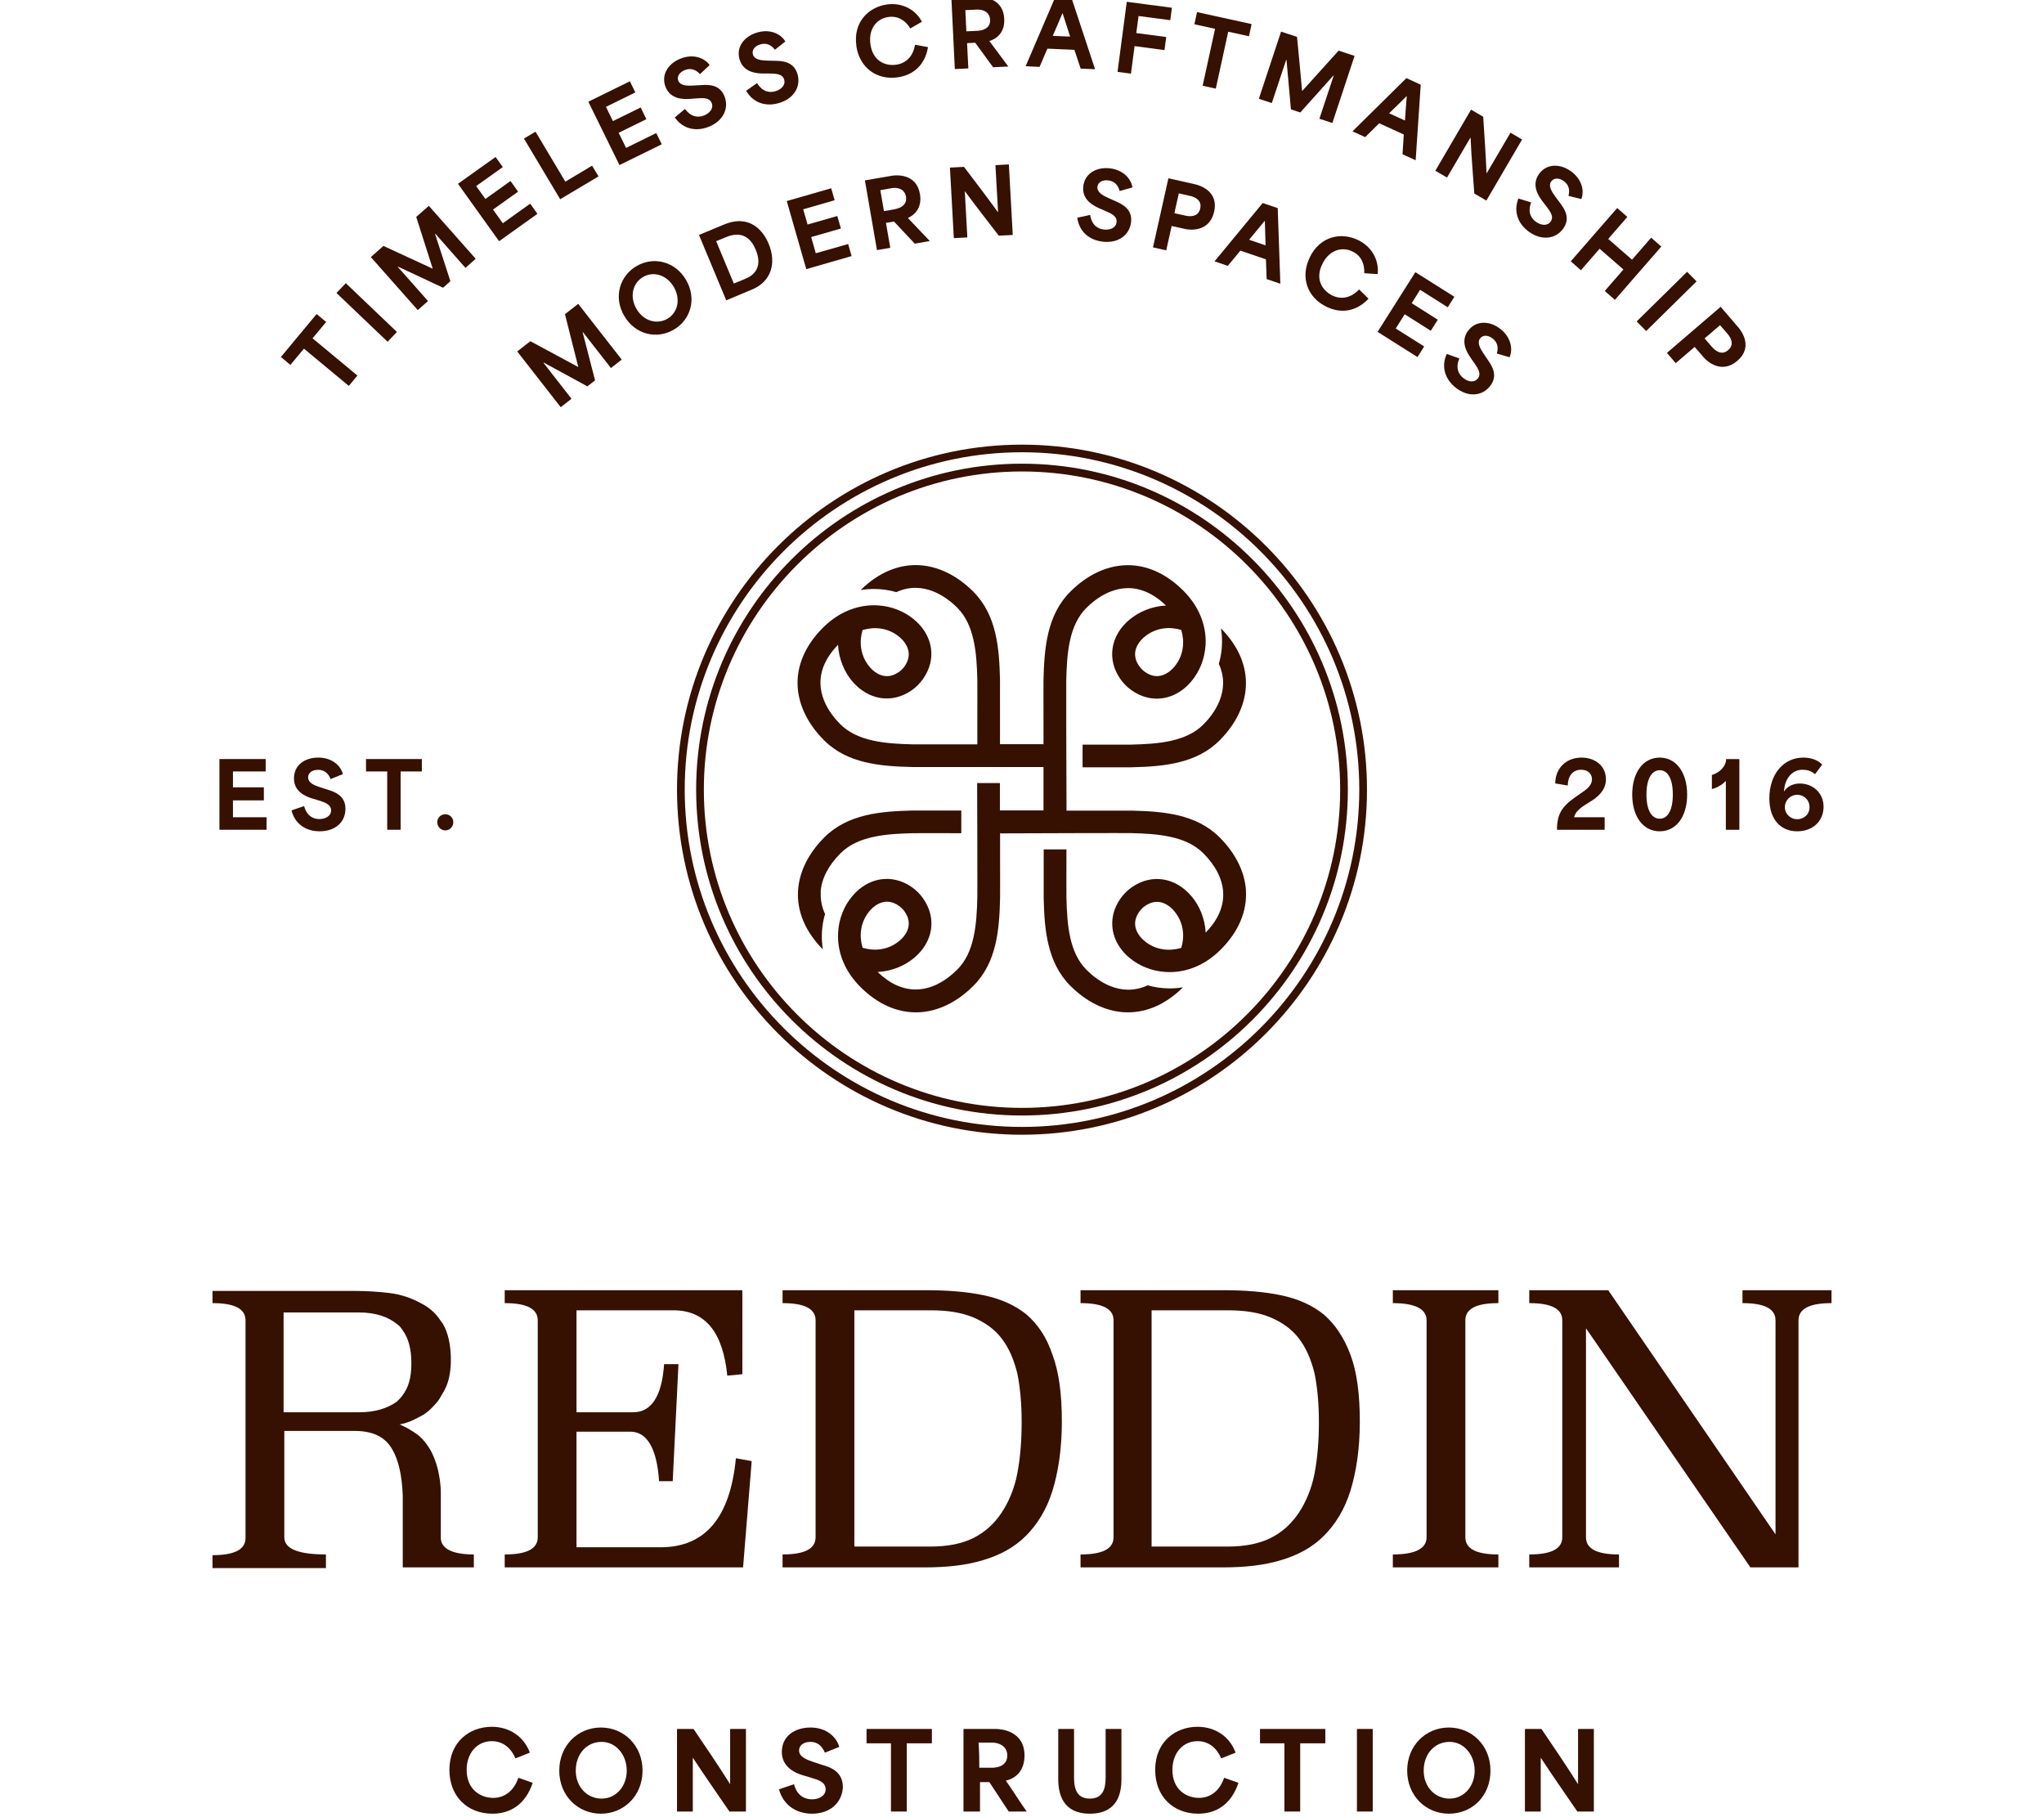 <svg width="1080" height="960" viewBox="0 0 1080 960" fill="none" xmlns="http://www.w3.org/2000/svg">
<g clip-path="url(#clip0_91_71002)">
<path d="M540 599.466C439.471 599.466 357.717 517.712 357.717 417.183C357.717 316.655 439.471 234.9 540 234.9C640.528 234.9 722.282 316.655 722.282 417.183C722.282 517.712 640.528 599.466 540 599.466ZM540 238.923C441.722 238.923 361.788 318.858 361.788 417.135C361.788 515.413 441.722 595.347 540 595.347C638.277 595.347 718.212 515.413 718.212 417.135C718.212 318.858 638.277 238.923 540 238.923Z" fill="#361000"/>
<path d="M540.002 589.312C445.077 589.312 367.825 512.108 367.825 417.135C367.825 322.162 445.03 244.958 540.002 244.958C634.975 244.958 712.18 322.162 712.18 417.135C712.18 512.108 634.975 589.312 540.002 589.312ZM540.002 249.077C447.328 249.077 371.896 324.509 371.896 417.183C371.896 509.857 447.328 585.289 540.002 585.289C632.676 585.289 708.109 509.857 708.109 417.183C708.109 324.509 632.676 249.077 540.002 249.077Z" fill="#361000"/>
<path d="M635.848 382.744C626.653 391.939 611.853 393.041 597.438 393.376C595.378 393.424 585.129 393.376 572.006 393.376C572.006 396.968 572.006 400.656 572.006 404.296V405.349C572.006 405.349 572.054 405.349 572.102 405.349C578.663 405.349 584.458 405.349 588.865 405.349C593.271 405.349 596.575 405.349 597.677 405.349C614.488 404.966 631.921 403.53 644.277 391.269C652.802 382.744 657.64 373.021 658.262 363.012C658.933 352.044 654.383 341.316 645.139 331.977C646.193 338.442 645.714 344.86 643.99 350.703C650.647 365.263 641.069 377.523 635.8 382.792L635.848 382.744Z" fill="#361000"/>
<path d="M433.594 471.301C434.025 464.309 437.665 457.221 444.082 450.803C453.278 441.607 468.077 440.506 482.493 440.171C484.552 440.123 494.802 440.171 507.924 440.171C507.924 436.579 507.924 432.891 507.924 429.203V428.197H507.829C494.514 428.197 484.409 428.197 482.254 428.197C465.443 428.58 448.01 430.017 435.653 442.278C427.128 450.803 422.291 460.525 421.668 470.535C420.998 481.503 425.548 492.231 434.791 501.57C433.737 495.105 434.216 488.687 435.94 482.844C434.168 479.06 433.45 475.181 433.69 471.254L433.594 471.301Z" fill="#361000"/>
<path d="M658.356 470.583C657.733 460.621 652.896 450.85 644.371 442.325C632.014 430.017 614.581 428.628 597.77 428.245H563.478V428.101H563.526L563.383 384.805C563.383 371.73 563.383 361.529 563.383 359.422C563.718 345.102 564.819 330.302 574.015 321.155C579.283 315.887 591.592 306.308 606.199 312.965C609.408 314.402 612.713 316.653 616.066 319.91C612.282 320.101 608.69 320.915 605.385 322.256C602.224 323.502 599.351 325.274 596.812 327.333C586.707 335.762 584.743 348.358 591.927 358.655C593.603 361.05 595.663 363.11 598.058 364.786C600.596 366.558 603.23 367.755 605.96 368.426C614.293 370.533 623.106 367.564 629.476 359.949C631.583 357.458 633.307 354.584 634.6 351.424C635.941 348.119 636.756 344.479 636.995 340.743C637.33 335.14 636.229 329.201 633.451 323.406C631.535 319.479 628.805 315.599 625.165 311.959C625.165 311.959 625.07 311.863 625.022 311.816C615.634 302.524 604.858 297.974 593.843 298.645C583.833 299.267 574.063 304.057 565.538 312.582C553.181 324.891 551.792 342.276 551.361 359.039C551.313 361.242 551.361 371.299 551.361 384.566V384.662C551.361 387.392 551.361 390.265 551.361 393.235C551.313 393.235 551.266 393.235 551.17 393.235V393.139H528.516L528.372 393.187C528.372 390.217 528.372 387.344 528.372 384.614C528.372 371.251 528.372 361.194 528.372 358.991C527.989 342.228 526.553 324.843 514.244 312.534C505.719 304.057 495.949 299.22 485.939 298.597C474.923 297.926 464.099 302.476 454.76 311.72C457.107 311.337 459.454 311.145 461.8 311.145C465.824 311.145 469.799 311.72 473.582 312.821C488.142 306.164 500.498 315.743 505.767 321.011C514.962 330.207 516.064 344.958 516.399 359.278C516.447 361.337 516.399 371.539 516.399 384.662C516.399 387.392 516.399 390.265 516.399 393.235C513.43 393.235 510.556 393.235 507.826 393.235C494.703 393.235 484.454 393.235 482.395 393.235C468.027 392.899 453.228 391.798 443.984 382.602C438.716 377.334 429.089 365.073 435.794 350.514C437.279 347.305 439.53 344 442.787 340.647C442.978 344.383 443.84 348.023 445.181 351.328C446.427 354.441 448.151 357.362 450.258 359.853C458.735 369.91 471.331 371.874 481.628 364.738C484.023 363.062 486.082 361.002 487.759 358.608C489.531 356.069 490.728 353.435 491.447 350.705C493.554 342.372 490.585 333.607 482.922 327.237C480.383 325.13 477.51 323.406 474.349 322.161C471.044 320.82 467.404 320.005 463.668 319.814C458.065 319.479 452.078 320.58 446.283 323.358C442.356 325.274 438.428 328.004 434.789 331.643C434.741 331.691 434.645 331.787 434.597 331.835C425.354 341.174 420.804 351.902 421.474 362.87C422.097 372.832 426.934 382.602 435.459 391.127C447.816 403.436 465.249 404.825 482.059 405.208C483.161 405.208 486.322 405.208 490.872 405.208C495.422 405.208 501.121 405.208 507.682 405.208H551.361V428.149H528.325V413.925V413.685C524.206 413.685 520.183 413.685 516.303 413.685V413.925L516.399 448.599C516.399 461.674 516.447 471.876 516.399 473.983C516.064 488.303 514.962 503.102 505.767 512.25C499.349 518.668 492.261 522.26 485.22 522.691C481.293 522.93 477.366 522.164 473.582 520.44C470.23 518.907 466.925 516.56 463.716 513.495C467.452 513.304 471.092 512.442 474.397 511.148C477.557 509.903 480.431 508.131 482.969 506.072C493.075 497.642 495.039 485.094 487.855 474.797C487.855 474.797 487.855 474.797 487.855 474.749C486.178 472.355 484.119 470.295 481.724 468.619C479.186 466.847 476.552 465.65 473.822 464.979C465.488 462.872 456.676 465.841 450.306 473.456C448.199 475.947 446.427 478.868 445.181 482.029C443.84 485.334 443.026 488.926 442.835 492.661C442.499 498.265 443.601 504.204 446.379 509.999C448.295 513.926 451.024 517.806 454.664 521.446C454.712 521.493 454.76 521.541 454.808 521.589C463.573 530.258 473.534 534.808 483.832 534.808C484.55 534.808 485.268 534.808 485.987 534.76C495.996 534.137 505.767 529.348 514.292 520.823C526.648 508.514 528.037 491.129 528.42 474.366C528.468 472.163 528.42 462.153 528.42 448.839V448.743C528.42 446.013 528.42 443.14 528.42 440.17H528.564V440.266L571.956 440.122C585.078 440.122 595.328 440.074 597.387 440.122C611.755 440.458 626.554 441.559 635.798 450.755C642.215 457.172 645.855 464.261 646.286 471.253C646.526 475.18 645.76 479.06 644.035 482.843C642.503 486.196 640.156 489.501 637.043 492.709C636.851 488.974 636.037 485.382 634.696 482.077C633.451 478.916 631.679 475.995 629.571 473.504C621.094 463.446 608.498 461.483 598.201 468.619C598.201 468.619 598.201 468.619 598.153 468.619C595.759 470.295 593.699 472.355 592.023 474.701C590.251 477.24 589.054 479.874 588.335 482.604C586.228 490.937 589.197 499.702 596.86 506.072C599.399 508.179 602.272 509.903 605.433 511.148C608.738 512.489 612.378 513.304 616.113 513.495C616.736 513.495 617.407 513.543 618.029 513.543C623.106 513.543 628.374 512.442 633.499 509.951C637.474 508.035 641.353 505.305 644.993 501.665C645.041 501.618 645.137 501.522 645.185 501.474C654.428 492.135 658.978 481.454 658.308 470.439L658.356 470.583ZM624.16 332.841C625.07 335.954 625.405 339.163 624.926 342.324C624.447 345.82 623.01 349.22 620.424 352.333C619.418 353.483 616.928 356.117 613.431 356.931C611.037 357.506 608.163 357.219 605.05 355.016C603.805 354.153 602.751 353.1 601.889 351.855C600.979 350.514 600.356 349.268 600.069 348.023C598.536 342.228 602.991 337.87 604.619 336.529C607.732 333.942 611.132 332.506 614.629 332.027C617.79 331.548 621.046 331.883 624.16 332.793V332.841ZM455.766 332.841C458.879 331.931 462.136 331.596 465.297 332.075C468.793 332.553 472.241 333.99 475.306 336.577C476.504 337.582 479.09 340.073 479.904 343.521C480.479 345.916 480.192 348.741 478.036 351.902C477.174 353.148 476.121 354.201 474.875 355.063C473.534 355.973 472.241 356.548 471.044 356.883C465.249 358.416 460.891 354.01 459.502 352.333C456.915 349.268 455.479 345.82 455 342.324C454.521 339.163 454.856 335.906 455.766 332.841ZM455.766 500.708C454.856 497.595 454.521 494.386 455 491.225C455.479 487.728 456.915 484.328 459.502 481.215C460.507 480.066 462.998 477.431 466.494 476.617C468.889 476.042 471.762 476.33 474.875 478.485C476.121 479.347 477.174 480.401 478.036 481.646C478.946 482.987 479.569 484.232 479.856 485.477C481.389 491.273 476.935 495.631 475.306 496.972C472.193 499.558 468.793 500.995 465.297 501.474C462.136 501.953 458.879 501.618 455.766 500.708ZM624.16 500.756C621.046 501.665 617.79 502.001 614.629 501.522C611.132 501.043 607.684 499.606 604.619 497.02C603.422 496.014 600.835 493.524 600.021 490.075C599.446 487.681 599.734 484.855 601.889 481.742C602.751 480.497 603.805 479.443 605.05 478.581C606.391 477.671 607.684 477.096 608.881 476.761C614.677 475.228 619.035 479.634 620.424 481.311C623.01 484.424 624.447 487.824 624.926 491.32C625.405 494.481 625.07 497.738 624.16 500.803V500.756Z" fill="#361000"/>
<path d="M606.294 520.582C591.687 527.24 579.378 517.661 574.11 512.393C564.914 503.197 563.813 488.446 563.478 474.126C563.43 472.066 563.478 461.865 563.478 448.742C559.79 448.742 556.054 448.742 552.223 448.742C551.983 448.742 551.744 448.742 551.456 448.742C551.456 462.104 551.456 472.162 551.456 474.365C551.839 491.128 553.276 508.513 565.585 520.822C574.11 529.299 583.88 534.136 593.89 534.759C594.608 534.759 595.327 534.807 596.045 534.807C606.342 534.807 616.352 530.257 625.069 521.588C622.722 521.971 620.375 522.163 618.028 522.163C614.005 522.163 610.03 521.588 606.246 520.487L606.294 520.582Z" fill="#361000"/>
<path d="M115.95 400.995H140.375V407.557H123.086V415.938H139.418V422.835H123.086V431.743H140.854V438.352H115.95V400.995Z" fill="#361000"/>
<path d="M154.029 428.104L160.686 425.853C162.123 431.121 165.523 432.701 168.732 432.701C171.941 432.701 174.958 431.121 174.958 428.104C174.958 425.086 171.797 423.937 168.636 422.931L165.284 421.925C161.596 420.824 155.322 418.333 155.322 411.245C155.322 404.157 161.021 400.229 168.205 400.229C175.389 400.229 179.987 404.396 181.184 408.946L174.671 411.58C173.521 408.563 171.366 406.695 168.061 406.695C164.757 406.695 162.793 408.371 162.793 410.67C162.793 413.688 166.289 414.981 169.259 415.939L173.186 417.184C176.586 418.285 182.525 420.153 182.525 427.241C182.525 434.33 177.209 439.167 168.828 439.167C161.548 439.167 155.801 435.24 154.029 428.104Z" fill="#361000"/>
<path d="M193.389 407.557V400.995H222.892V407.557H211.685V438.352H204.596V407.557H193.389Z" fill="#361000"/>
<path d="M231.038 434.327C231.038 432.028 232.953 430.16 235.3 430.16C237.647 430.16 239.515 432.028 239.515 434.327C239.515 436.769 237.647 438.685 235.3 438.685C232.953 438.685 231.038 436.769 231.038 434.327Z" fill="#361000"/>
<path d="M834.642 419.531C838.33 417.088 841.156 415.029 841.156 411.676C841.156 408.85 839.048 406.647 835.456 406.647C830.906 406.647 828.416 410.048 828.368 414.981L821.759 413.879C821.759 405.881 827.506 400.229 835.648 400.229C842.88 400.229 848.531 404.684 848.531 411.628C848.531 416.849 845.227 420.153 841.683 422.596C837.612 425.374 832.966 427.241 831.673 431.743H847.861V438.353H822.669V437.491C822.908 428.726 826.309 425.134 834.642 419.531Z" fill="#361000"/>
<path d="M862.423 419.77C862.423 408.276 868.075 400.229 876.935 400.229C885.795 400.229 891.447 408.276 891.447 419.77C891.447 431.265 885.795 439.167 876.935 439.167C868.075 439.167 862.423 431.217 862.423 419.77ZM876.983 432.51C881.102 432.51 883.88 428.199 883.88 419.722C883.88 411.245 881.102 406.887 876.983 406.887C872.864 406.887 869.943 411.245 869.943 419.722C869.943 428.199 872.768 432.51 876.983 432.51Z" fill="#361000"/>
<path d="M911.898 412.539C910.174 414.455 907.204 416.227 904.522 416.85V409.426C908.785 408.133 912.041 404.685 912.041 400.997H919.034V438.354H911.898V412.539Z" fill="#361000"/>
<path d="M934.885 421.782C934.885 409.186 942.212 400.229 952.845 400.229C956.149 400.229 960.077 401.092 962.806 403.917L959.023 408.994C956.963 407.222 954.76 406.647 952.366 406.647C946.379 406.647 942.835 412.203 942.643 417.998H942.739C944.415 415.46 947.385 413.927 950.977 413.927C957.682 413.927 963.525 418.716 963.525 426.188C963.525 433.659 958.017 439.167 949.54 439.167C941.063 439.167 934.885 433.132 934.885 421.782ZM949.588 432.797C952.845 432.797 956.101 430.498 956.101 426.427C956.101 422.356 952.892 419.866 949.636 419.866C946.044 419.866 943.074 422.739 943.074 426.475C943.074 430.211 946.331 432.797 949.588 432.797Z" fill="#361000"/>
<path d="M348.998 817.41H304.613V756.334H333.065C341.79 756.334 347.101 765.059 348.239 782.509H355.447L358.482 720.674H350.894C349.756 737.745 344.066 746.091 334.582 746.091H304.613V692.223H355.826C372.518 692.223 382.002 703.603 384.278 726.744L392.244 725.985V681.601H266.677V688.429C278.437 688.429 284.128 691.464 284.128 697.534V812.099C284.128 818.169 278.437 821.204 266.677 821.204V828.032H392.624L397.176 771.887L388.83 770.37C385.795 801.857 372.518 817.41 348.998 817.41Z" fill="#361000"/>
<path d="M542.471 694.499C536.401 689.567 528.814 686.153 519.71 684.256C510.605 682.359 500.362 681.601 488.982 681.601H413.49V688.429C425.25 688.429 430.94 691.464 430.94 697.534V812.099C430.94 818.169 425.25 821.204 413.49 821.204V828.032H488.602C500.362 828.032 510.605 826.894 519.33 824.239C528.435 821.583 536.022 817.41 542.092 811.34C548.161 805.271 553.093 797.304 556.128 787.441C559.163 777.578 561.059 765.438 561.059 751.023C561.059 736.607 559.542 724.847 556.128 715.743C553.093 706.638 548.541 699.81 542.471 694.499ZM537.539 778.336C536.022 786.303 532.987 793.511 529.193 799.201C525.4 804.891 520.468 809.444 514.399 812.479C508.329 815.513 500.742 817.031 491.637 817.031H451.425V692.223H491.637C500.742 692.223 507.949 693.361 514.399 696.016C520.468 698.672 525.4 702.086 529.193 707.017C532.987 711.949 535.643 718.019 537.539 725.606C539.057 733.193 539.815 741.539 539.815 751.402C539.815 761.265 539.057 770.37 537.539 778.336Z" fill="#361000"/>
<path d="M699.527 694.499C693.457 689.567 685.87 686.153 676.766 684.256C667.661 682.359 657.418 681.601 646.038 681.601H570.925V688.429C582.685 688.429 588.375 691.464 588.375 697.534V812.099C588.375 818.169 582.685 821.204 570.925 821.204V828.032H646.038C657.798 828.032 668.04 826.894 676.766 824.239C685.87 821.583 693.457 817.41 699.527 811.34C705.597 805.271 710.528 797.304 713.563 787.441C716.598 777.578 718.495 765.438 718.495 751.023C718.495 736.607 716.977 724.847 713.563 715.743C710.149 706.638 705.597 699.81 699.527 694.499ZM694.595 778.336C693.078 786.303 690.043 793.511 686.249 799.201C682.456 804.891 677.524 809.444 671.454 812.479C665.385 815.513 657.798 817.031 648.693 817.031H608.481V692.223H648.693C657.798 692.223 665.005 693.361 671.454 696.016C677.524 698.672 682.456 702.086 686.249 707.017C690.043 711.949 692.698 718.019 694.595 725.606C696.113 733.193 696.871 741.539 696.871 751.402C696.871 761.265 696.113 770.37 694.595 778.336Z" fill="#361000"/>
<path d="M735.941 688.429C747.701 688.429 753.771 691.464 753.771 697.534V812.099C753.771 818.169 747.701 821.204 735.941 821.204V828.032H791.707V821.204C779.947 821.204 774.256 818.169 774.256 812.099V697.534C774.256 691.464 779.947 688.429 791.707 688.429V681.601H735.941V688.429Z" fill="#361000"/>
<path d="M920.692 681.601V688.429C932.452 688.429 938.142 691.464 938.142 697.534V810.582L849.752 681.601H808.023V688.429C819.783 688.429 825.473 691.464 825.473 697.534V812.099C825.473 818.169 819.783 821.204 808.023 821.204V828.032H855.443V821.204C843.682 821.204 837.992 818.169 837.992 812.099V701.706L924.865 828.032H950.282V697.534C950.282 691.464 955.972 688.429 967.732 688.429V681.601H920.692Z" fill="#361000"/>
<path d="M224.57 828.031H250.366V821.202C238.985 821.202 233.295 818.167 232.915 812.856V788.578C232.915 784.025 232.157 779.852 231.398 776.438C230.26 771.886 228.742 768.092 226.846 765.058C224.949 762.023 222.673 759.367 220.017 757.47C217.741 755.953 215.465 754.436 212.809 753.298C212.051 752.918 211.671 752.539 210.913 752.539C211.671 752.539 212.051 752.159 212.809 752.159C215.844 751.401 218.5 750.263 221.155 748.745C224.57 747.228 227.225 744.952 229.881 741.917C231.019 740.779 232.157 739.261 232.915 737.744C234.053 735.847 235.192 733.95 235.95 732.054C237.468 728.26 238.226 723.708 238.226 718.397C238.226 710.43 236.709 703.981 234.053 699.429C233.674 699.05 233.295 698.291 232.915 697.911C230.26 693.739 226.846 690.704 222.293 688.428C217.362 685.772 212.051 683.875 205.981 683.117C199.911 682.358 193.462 681.979 187.013 681.979H112.28V688.428C124.04 688.428 129.73 691.462 129.73 697.532V812.477C129.73 818.547 124.04 821.582 112.28 821.582V828.41H172.218V821.202C157.423 821.202 150.216 818.167 150.216 812.098V755.953H187.393C196.877 755.953 203.326 758.988 207.119 765.437C210.533 771.127 212.43 779.473 212.809 790.095V828.031H224.57ZM189.669 746.09H149.836V693.359H189.669C198.394 693.359 205.222 695.635 210.154 699.808C211.292 700.567 212.051 701.705 212.809 702.843C215.844 707.016 217.362 712.706 217.362 720.293C217.362 727.881 215.844 732.812 212.809 736.985C212.051 738.123 210.913 739.261 209.775 740.399C204.464 744.193 198.015 746.09 189.669 746.09Z" fill="#361000"/>
<path d="M805.736 957.014V913.388H814.462C820.911 922.872 827.36 932.356 833.809 942.598V913.388H842.155V957.014H833.429C826.98 947.53 820.531 938.425 814.082 928.562V957.014H805.736Z" fill="#361000"/>
<path d="M765.525 958.155C753.385 958.155 743.522 948.671 743.522 935.393C743.522 922.116 753.385 912.632 765.525 912.632C777.664 912.632 787.527 922.116 787.527 935.393C787.527 948.671 778.043 958.155 765.525 958.155ZM752.247 935.393C752.247 944.118 758.317 950.188 765.904 950.188C773.491 950.188 779.182 943.739 779.182 935.393C779.182 927.047 773.491 920.219 765.904 920.219C757.938 920.219 752.247 926.668 752.247 935.393Z" fill="#361000"/>
<path d="M716.969 957.014V913.388H725.315V957.014H716.969Z" fill="#361000"/>
<path d="M679.031 920.975H665.753V913.388H700.275V920.975H686.997V957.014H678.651V920.975H679.031Z" fill="#361000"/>
<path d="M633.131 958.152C619.854 958.152 610.37 949.048 610.37 935.011C610.37 920.216 620.992 912.25 632.752 912.25C642.236 912.25 649.823 917.561 652.858 925.907L645.27 928.942C642.994 923.631 638.821 919.837 632.752 919.837C625.165 919.837 619.474 925.907 619.474 935.011C619.474 945.633 627.061 949.806 633.51 949.806C639.58 949.806 644.512 946.013 646.788 939.184L654.375 941.84C650.581 953.221 642.615 958.152 633.131 958.152Z" fill="#361000"/>
<path d="M575.845 958.152C561.43 958.152 559.154 947.53 559.154 939.943V913.388H567.5V939.184C567.5 945.633 569.396 950.185 575.845 950.185C582.295 950.185 584.191 945.633 584.191 939.184V913.388H592.537V939.943C592.537 947.15 590.64 958.152 575.845 958.152Z" fill="#361000"/>
<path d="M509.082 957.014V913.388H526.153C529.188 913.388 541.327 914.526 541.327 927.424C541.327 935.77 536.396 939.563 531.464 940.701C535.258 946.012 538.672 951.703 542.465 957.014H532.981L522.739 941.46H517.807V957.014H509.082ZM517.428 933.873H524.256C527.291 933.873 532.223 932.735 532.223 927.424C532.223 922.113 527.291 920.595 524.256 920.595H517.049C517.428 925.906 517.428 928.941 517.428 933.873Z" fill="#361000"/>
<path d="M471.144 920.975H457.866V913.388H492.388V920.975H479.11V957.014H470.765V920.975H471.144Z" fill="#361000"/>
<path d="M429.037 958.155C420.691 958.155 413.863 953.602 411.586 945.256L419.553 942.601C421.07 948.671 425.243 950.567 429.037 950.567C432.83 950.567 436.245 948.671 436.245 945.256C436.245 941.463 432.451 940.325 428.657 939.187L424.864 938.049C420.691 936.911 413.104 933.876 413.104 925.53C413.104 917.184 419.932 912.632 428.278 912.632C436.624 912.632 441.935 917.563 443.452 922.874L435.865 925.909C434.348 922.495 432.072 920.219 428.278 920.219C424.485 920.219 422.208 922.116 422.208 924.771C422.208 928.185 426.381 929.703 429.796 930.841L434.348 932.358C438.521 933.496 445.349 935.773 445.349 944.118C444.97 952.085 438.9 958.155 429.037 958.155Z" fill="#361000"/>
<path d="M357.717 957.014V913.388H366.442C372.892 922.872 379.341 932.356 385.79 942.598V913.388H394.136V957.014H385.41C378.961 947.53 372.512 938.425 366.063 928.562V957.014H357.717Z" fill="#361000"/>
<path d="M317.502 958.155C305.362 958.155 295.499 948.671 295.499 935.393C295.499 922.116 305.362 912.632 317.502 912.632C329.641 912.632 339.504 922.116 339.504 935.393C339.504 948.671 329.641 958.155 317.502 958.155ZM304.224 935.393C304.224 944.118 310.294 950.188 317.881 950.188C325.468 950.188 331.159 943.739 331.159 935.393C331.159 927.047 325.468 920.219 317.881 920.219C309.915 920.219 304.224 926.668 304.224 935.393Z" fill="#361000"/>
<path d="M260.224 958.152C246.946 958.152 237.462 949.048 237.462 935.011C237.462 920.216 248.084 912.25 259.844 912.25C269.328 912.25 276.915 917.561 279.95 925.907L272.363 928.942C270.087 923.631 265.914 919.837 259.844 919.837C252.257 919.837 246.567 925.907 246.567 935.011C246.567 945.633 254.154 949.806 260.603 949.806C266.673 949.806 271.604 946.013 273.881 939.184L281.468 941.84C277.674 953.221 269.708 958.152 260.224 958.152Z" fill="#361000"/>
<path d="M153.454 192.803L148.425 188.588L167.295 165.887L172.324 170.101L165.14 178.722L188.847 198.406L184.298 203.866L160.59 184.182L153.406 192.803H153.454Z" fill="#361000"/>
<path d="M177.784 154.777L182.717 149.604L209.729 175.371L204.796 180.544L177.784 154.777Z" fill="#361000"/>
<path d="M195.933 135.808L202.59 129.917C211.259 133.892 219.927 137.915 228.596 141.938H228.644C225.722 132.791 222.801 123.691 219.927 114.591L226.584 108.748L251.345 136.718L245.933 141.507L230.033 123.499L229.889 123.643C232.619 131.929 235.301 140.262 237.983 148.548L234.104 151.996C226.201 148.308 218.251 144.62 210.349 140.885L210.205 141.028L226.153 159.036L220.741 163.826L195.981 135.856L195.933 135.808Z" fill="#361000"/>
<path d="M241.963 97.111L261.838 82.935L265.67 88.251L251.589 98.308C253.218 100.559 254.846 102.858 256.474 105.109L269.741 95.626L273.764 101.23L260.497 110.713C262.222 113.107 263.946 115.55 265.67 117.945L280.134 107.6L283.965 112.964L263.706 127.428L241.963 97.063V97.111Z" fill="#361000"/>
<path d="M276.826 73.213L282.957 69.573L298.714 95.963C303.407 93.185 308.149 90.359 312.842 87.533L316.243 93.185L295.984 105.254L276.826 73.165V73.213Z" fill="#361000"/>
<path d="M310.878 53.719L332.813 42.943L335.687 48.834L320.17 56.449C321.415 58.94 322.66 61.478 323.857 63.969L338.513 56.785L341.53 62.963L326.875 70.147C328.168 72.829 329.509 75.463 330.802 78.145L346.75 70.291L349.672 76.229L327.306 87.197L310.83 53.672L310.878 53.719Z" fill="#361000"/>
<path d="M356.526 62.051L361.938 57.549C365.195 61.956 368.931 62.195 371.9 61.046C374.965 59.848 377.121 57.31 376.067 54.484C374.918 51.515 371.613 51.754 368.308 51.946L364.812 52.233C360.981 52.521 354.228 52.473 351.641 45.863C349.199 39.589 352.982 33.507 359.687 30.921C366.297 28.334 372.188 30.538 374.965 34.369L369.841 39.158C367.686 36.764 365.004 35.806 361.891 37.003C358.921 38.153 357.58 40.451 358.394 42.607C359.496 45.432 363.232 45.337 366.345 45.193L370.463 44.953C374.055 44.762 380.234 44.331 382.82 50.94C385.263 57.214 382.197 63.967 374.343 67.032C367.542 69.666 360.789 68.086 356.526 62.051Z" fill="#361000"/>
<path d="M394.264 47.927L400.011 43.904C402.885 48.55 406.573 49.124 409.638 48.215C412.799 47.305 415.194 44.958 414.331 42.036C413.422 39.019 410.117 38.923 406.812 38.827H403.316C399.484 38.827 392.731 38.157 390.768 31.356C388.852 24.89 393.163 19.191 400.059 17.18C406.86 15.168 412.559 17.85 414.954 21.921L409.446 26.279C407.483 23.693 404.896 22.496 401.735 23.454C398.718 24.316 397.138 26.519 397.808 28.77C398.67 31.643 402.358 31.931 405.471 32.026L409.59 32.122C413.182 32.218 419.36 32.362 421.372 39.163C423.288 45.628 419.6 52.094 411.554 54.441C404.561 56.5 397.952 54.345 394.264 47.975V47.927Z" fill="#361000"/>
<path d="M452.501 24.266C450.681 11.91 458.727 3.816 468.498 2.379C476.448 1.23 483.584 4.822 487.128 11.479L480.998 15.023C478.507 10.952 474.58 8.222 469.36 8.988C462.846 9.946 458.775 15.598 459.925 23.5C461.266 32.552 468.115 34.995 473.574 34.18C478.843 33.414 482.483 29.678 483.488 23.644L490.337 24.889C488.709 34.516 482.483 39.64 474.436 40.838C463.373 42.466 454.178 35.904 452.453 24.266H452.501Z" fill="#361000"/>
<path d="M502.643 -0.783L517.059 -1.501C519.598 -1.645 530.086 -1.07 530.613 9.897C530.948 16.938 526.973 20.386 522.759 21.679C526.111 26.181 529.416 30.683 532.768 35.137L524.722 35.52L515.287 22.589L510.977 22.781C511.168 27.235 511.408 31.689 511.647 36.143L504.511 36.478L502.691 -0.879L502.643 -0.783ZM516.628 16.267C519.31 16.123 523.381 14.926 523.142 10.424C522.902 5.97 518.783 4.916 516.149 5.06L510.067 5.348C510.258 9.562 510.402 12.34 510.594 16.555L516.58 16.267H516.628Z" fill="#361000"/>
<path d="M557.726 -1.693L566.059 -1.358L578.607 36.574L570.992 36.238L567.688 26.324C562.946 26.133 558.157 25.941 553.415 25.702C552.026 28.911 550.685 32.12 549.297 35.328L541.921 34.993L557.678 -1.741L557.726 -1.693ZM565.437 19.332C564.431 16.267 563.138 12.339 561.461 7.023H561.366C559.977 10.376 558.109 14.686 556.241 18.949L565.437 19.332Z" fill="#361000"/>
<path d="M595.363 0.942L619.214 4.103L618.352 10.665L601.589 8.462C601.206 11.479 600.775 14.496 600.392 17.466L616.197 19.573L615.287 26.47L599.482 24.362C598.859 29.2 598.189 34.085 597.566 38.922L590.478 37.964L595.363 0.895V0.942Z" fill="#361000"/>
<path d="M631.094 12.821L632.483 6.403L661.315 12.725L659.926 19.143L648.958 16.748L642.397 46.825L635.452 45.293L642.014 15.216L631.046 12.821H631.094Z" fill="#361000"/>
<path d="M676.88 16.699L685.309 19.477C686.267 28.96 687.129 38.491 687.991 48.022H688.087C694.457 40.933 700.875 33.845 707.292 26.757L715.722 29.535L703.988 64.976L697.139 62.725L704.706 39.928H704.514C698.719 46.393 692.876 52.907 687.033 59.42L682.1 57.792C681.286 49.123 680.52 40.359 679.753 31.69H679.562L671.995 54.439L665.146 52.188L676.88 16.747V16.699Z" fill="#361000"/>
<path d="M743.116 41.267L750.683 44.763L748.001 84.658L741.057 81.497L741.727 71.056C737.417 69.093 733.059 67.081 728.748 65.118C726.258 67.56 723.815 70.003 721.325 72.445L714.62 69.38L743.068 41.315L743.116 41.267ZM742.35 63.681C742.542 60.472 742.877 56.353 743.308 50.797H743.212C740.674 53.336 737.321 56.64 733.969 59.849L742.35 63.681Z" fill="#361000"/>
<path d="M777.267 57.932L783.684 61.667C784.307 71.533 785.025 81.208 785.457 91.505H785.552L798.1 70.097L804.231 73.689L785.361 105.969L778.991 102.233C778.32 92.463 777.458 82.98 777.027 72.874L776.884 72.779L764.575 93.804L758.397 90.212L777.267 57.932Z" fill="#361000"/>
<path d="M802.312 104.871L809.017 106.931C807.101 112.055 808.921 115.312 811.555 117.18C814.237 119.096 817.542 119.527 819.314 117.084C821.182 114.498 819.17 111.864 817.207 109.182L815.051 106.404C812.705 103.339 809.065 97.687 813.184 91.892C817.111 86.432 824.247 86.288 830.09 90.503C835.837 94.67 837.226 100.752 835.55 105.159L828.749 103.482C829.563 100.369 828.941 97.591 826.259 95.676C823.672 93.808 820.99 93.951 819.649 95.819C817.877 98.262 819.985 101.375 821.804 103.865L824.247 107.17C826.354 110.044 830.09 115.025 825.971 120.772C822.044 126.232 814.668 127.333 807.867 122.448C801.977 118.186 799.582 111.672 802.312 104.823V104.871Z" fill="#361000"/>
<path d="M854.473 109.899L859.837 114.593L849.732 126.231C853.946 129.871 858.161 133.559 862.328 137.199L872.433 125.561L877.797 130.254L853.276 158.416L847.912 153.722L857.778 142.371C853.563 138.731 849.349 135.044 845.182 131.404L835.316 142.754L829.952 138.061L854.473 109.899Z" fill="#361000"/>
<path d="M891.397 143.565L896.426 148.642L869.797 174.888L864.769 169.811L891.397 143.613V143.565Z" fill="#361000"/>
<path d="M909.163 162.104L918.55 173.024C920.514 175.323 926.213 183.561 917.975 190.601C909.642 197.785 902.075 190.936 900.303 188.925L895.418 183.273C891.251 186.865 889.623 188.254 885.408 191.846L880.762 186.434L909.115 162.104H909.163ZM904.613 183.321C906.385 185.333 909.642 187.967 913.138 184.95C916.539 182.028 914.527 178.388 912.803 176.377L908.828 171.779C904.661 175.323 902.458 177.239 900.686 178.771L904.565 183.321H904.613Z" fill="#361000"/>
<path d="M273.235 185.713L280.227 180.254C288.656 184.756 297.038 189.306 305.467 193.855H305.563C303.216 184.516 300.821 175.273 298.522 165.981L305.515 160.521L328.504 189.976L322.804 194.43L308.005 175.464L307.862 175.56C310.065 183.989 312.268 192.466 314.423 200.944L310.352 204.105C302.689 199.938 294.978 195.723 287.315 191.556L287.172 191.7L301.971 210.666L296.271 215.12L273.283 185.666L273.235 185.713Z" fill="#361000"/>
<path d="M329.792 166.845C324.045 156.883 327.397 145.724 336.449 140.504C345.549 135.283 356.852 138.157 362.551 147.975C368.203 157.793 365.042 169 355.894 174.221C346.89 179.393 335.539 176.759 329.792 166.797V166.845ZM352.589 168.426C358.145 165.217 359.726 158.081 356.086 151.711C352.494 145.485 345.549 142.994 339.85 146.299C334.246 149.508 332.57 156.692 336.258 163.109C339.993 169.623 347.034 171.587 352.589 168.426Z" fill="#361000"/>
<path d="M369.304 124.125L382.666 118.569C394.161 113.78 402.207 119.431 406.134 128.77C410.397 139.02 407.475 148.694 397.465 152.909L383.72 158.656L369.352 124.173L369.304 124.125ZM394.065 147.161C399.046 145.102 402.877 140.552 399.333 131.979C395.214 122.065 388.078 123.406 383.48 125.322L378.404 127.429C381.469 134.805 384.63 142.42 387.743 149.796L394.113 147.161H394.065Z" fill="#361000"/>
<path d="M415.719 106.213L439.187 99.46L441.007 105.782L424.388 110.571C425.154 113.253 425.92 115.935 426.687 118.617L442.396 114.115L444.311 120.725L428.602 125.227C429.417 128.1 430.231 130.926 431.045 133.8L448.143 128.914L449.963 135.284L426.016 142.181L415.719 106.261V106.213Z" fill="#361000"/>
<path d="M456.999 95.291L471.224 92.849C473.714 92.418 484.203 91.651 486.071 102.475C487.268 109.42 483.724 113.347 479.701 115.167C483.532 119.238 487.412 123.261 491.291 127.332L483.341 128.721L472.373 117.035L468.111 117.753C468.877 122.16 469.643 126.518 470.409 130.924L463.369 132.121L456.999 95.291ZM472.948 110.474C475.582 109.995 479.461 108.318 478.695 103.864C477.929 99.458 473.714 98.931 471.128 99.41L465.141 100.464C465.86 104.631 466.338 107.36 467.057 111.527L472.948 110.521V110.474Z" fill="#361000"/>
<path d="M501.925 88.54L509.348 88.156C515.287 96.011 521.226 103.722 527.26 112.055H527.356L525.967 87.246L533.055 86.863L535.115 124.124L527.739 124.508C521.8 116.749 515.862 109.277 509.923 101.136H509.779L511.12 125.418L503.984 125.801L501.925 88.54Z" fill="#361000"/>
<path d="M569.171 115.025L576.02 113.541C576.834 118.953 580.043 120.916 583.252 121.252C586.557 121.635 589.622 120.389 589.957 117.372C590.34 114.211 587.275 112.87 584.258 111.529L581.049 110.14C577.505 108.608 571.566 105.447 572.38 98.406C573.147 91.701 579.277 88.109 586.413 88.923C593.453 89.738 597.668 94.383 598.339 99.029L591.586 100.897C590.771 97.784 588.856 95.676 585.551 95.293C582.39 94.91 580.139 96.347 579.852 98.646C579.516 101.615 582.821 103.339 585.695 104.633L589.478 106.309C592.735 107.793 598.434 110.332 597.62 117.372C596.854 124.077 591.011 128.627 582.677 127.669C575.445 126.855 570.177 122.305 569.219 115.025H569.171Z" fill="#361000"/>
<path d="M617.354 94.19L631.435 97.351C634.404 98.022 643.887 101.231 641.54 111.767C639.146 122.543 628.992 121.586 626.358 121.011L619.078 119.382C617.881 124.746 617.402 126.854 616.205 132.266L609.212 130.685L617.354 94.19ZM626.358 113.923C628.992 114.497 633.159 114.641 634.165 110.139C635.17 105.733 631.339 104.056 628.801 103.482L622.862 102.141C621.665 107.457 621.042 110.331 620.515 112.629L626.358 113.923Z" fill="#361000"/>
<path d="M667.213 107.265L675.116 109.947L676.505 149.89L669.273 147.447L668.89 137.007C664.388 135.474 659.838 133.941 655.383 132.409C653.18 135.091 650.977 137.773 648.726 140.455L641.734 138.06L667.213 107.217V107.265ZM668.698 129.631C668.602 126.422 668.458 122.255 668.315 116.7H668.219C665.968 119.478 662.951 123.117 659.981 126.662L668.698 129.631Z" fill="#361000"/>
<path d="M692.017 136.001C697.429 124.746 708.636 122.495 717.544 126.805C724.776 130.301 728.703 137.246 727.937 144.813L720.849 144.334C721.088 139.545 719.316 135.091 714.575 132.84C708.636 130.014 702.075 132.409 698.626 139.593C694.651 147.83 698.962 153.673 703.99 156.116C708.78 158.415 713.904 157.361 718.119 152.907L723.1 157.792C716.347 164.88 708.349 165.647 700.973 162.103C690.868 157.265 686.892 146.681 692.017 136.048V136.001Z" fill="#361000"/>
<path d="M747.809 143.758L768.451 156.785L764.955 162.34L750.347 153.097C748.862 155.444 747.378 157.838 745.893 160.185L759.686 168.902L755.999 174.745L742.205 166.028C740.625 168.519 739.044 171.057 737.464 173.548L752.502 183.03L748.958 188.634L727.885 175.32L747.857 143.758H747.809Z" fill="#361000"/>
<path d="M764.482 187.004L771.091 189.351C768.936 194.38 770.66 197.733 773.151 199.696C775.737 201.756 778.994 202.33 780.862 199.936C782.825 197.445 780.957 194.715 779.089 191.937L777.078 189.064C774.875 185.903 771.474 180.06 775.881 174.504C780.047 169.188 787.183 169.38 792.835 173.834C798.391 178.24 799.492 184.418 797.624 188.729L790.871 186.765C791.829 183.7 791.302 180.874 788.716 178.863C786.226 176.899 783.544 176.899 782.107 178.719C780.239 181.066 782.203 184.275 783.927 186.861L786.226 190.261C788.237 193.231 791.733 198.355 787.327 203.959C783.16 209.275 775.785 210.041 769.176 204.821C763.476 200.319 761.369 193.662 764.434 186.957L764.482 187.004Z" fill="#361000"/>
</g>
<defs>
<clipPath id="clip0_91_71002">
<rect width="1080" height="959.04" fill="white"/>
</clipPath>
</defs>
</svg>
